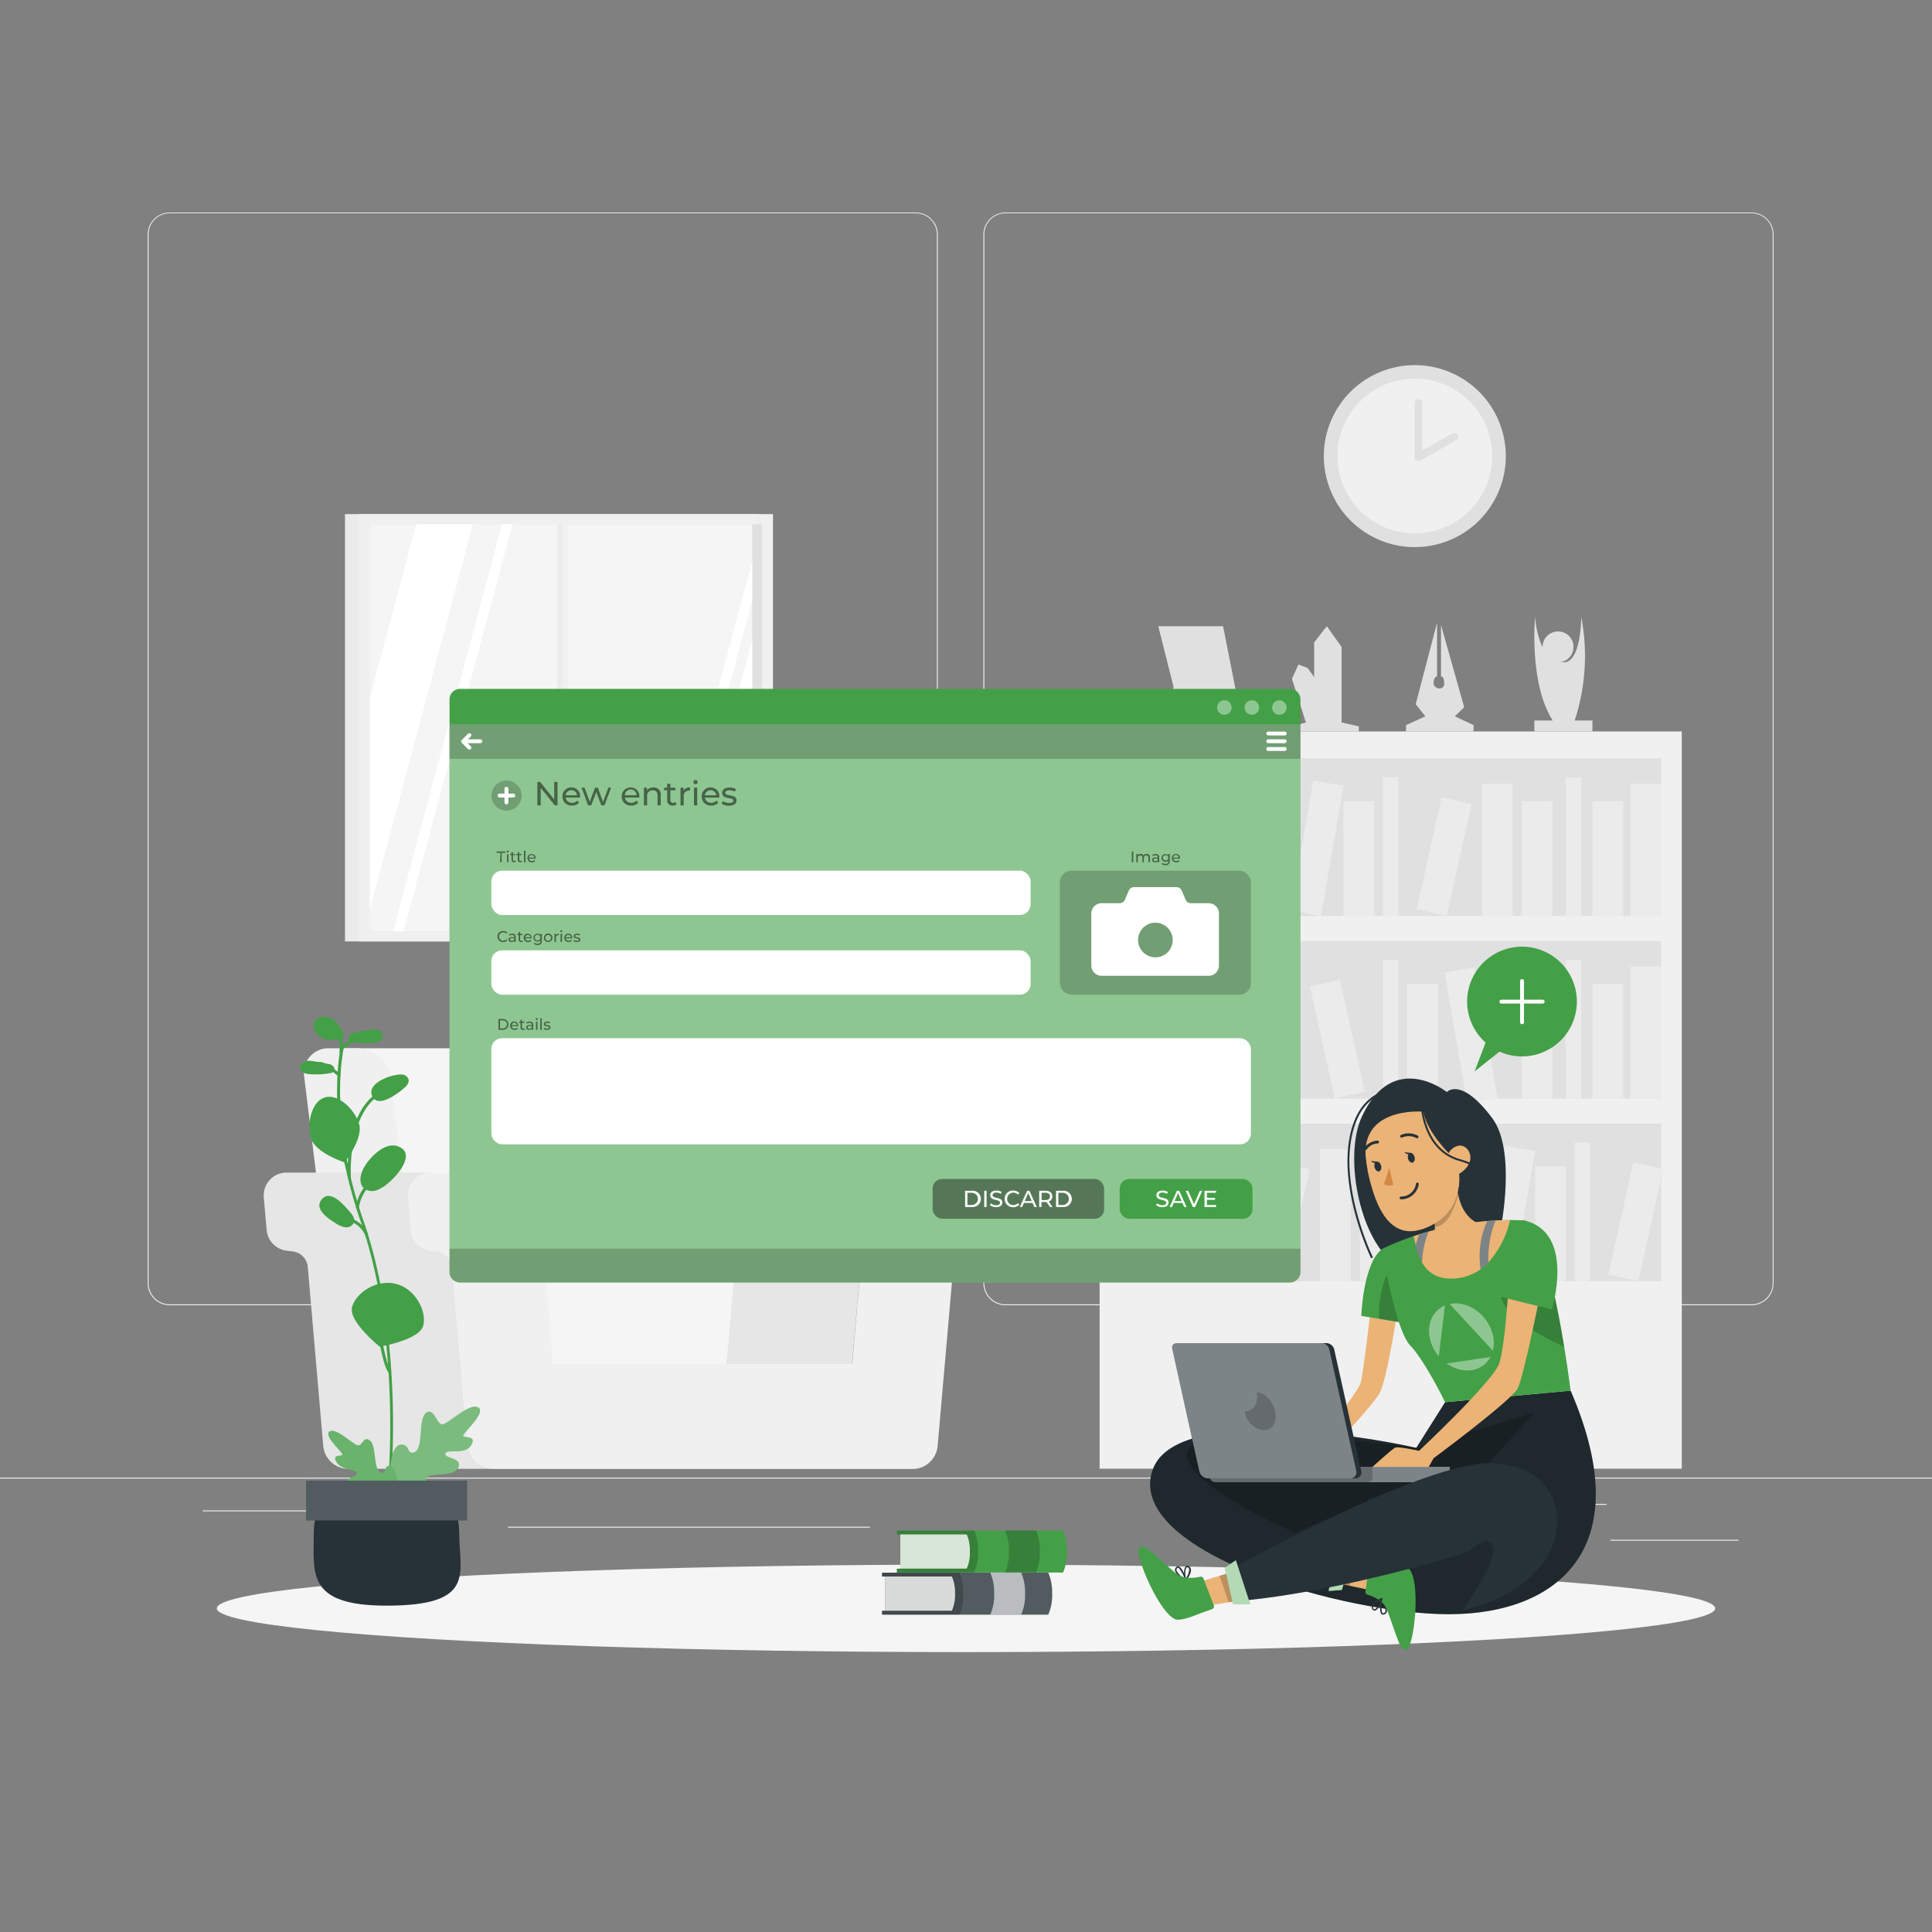 <svg xmlns="http://www.w3.org/2000/svg" viewBox="0 0 500 500"><rect x="0" y="0" width="500" height="500" fill="#808080" stroke="none"/><g id="freepik--background-complete--inject-12"><rect y="382.4" width="500" height="0.25" style="fill:#ebebeb"></rect><rect x="416.78" y="398.49" width="33.12" height="0.25" style="fill:#ebebeb"></rect><rect x="322.53" y="401.21" width="8.69" height="0.25" style="fill:#ebebeb"></rect><rect x="396.59" y="389.21" width="19.19" height="0.25" style="fill:#ebebeb"></rect><rect x="52.46" y="390.89" width="43.19" height="0.25" style="fill:#ebebeb"></rect><rect x="104.56" y="390.89" width="6.33" height="0.25" style="fill:#ebebeb"></rect><rect x="131.47" y="395.11" width="93.68" height="0.25" style="fill:#ebebeb"></rect><path d="M237,337.8H43.91a5.71,5.71,0,0,1-5.7-5.71V60.66A5.71,5.71,0,0,1,43.91,55H237a5.71,5.71,0,0,1,5.71,5.71V332.09A5.71,5.71,0,0,1,237,337.8ZM43.91,55.2a5.46,5.46,0,0,0-5.45,5.46V332.09a5.46,5.46,0,0,0,5.45,5.46H237a5.47,5.47,0,0,0,5.46-5.46V60.66A5.47,5.47,0,0,0,237,55.2Z" style="fill:#ebebeb"></path><path d="M453.31,337.8H260.21a5.72,5.72,0,0,1-5.71-5.71V60.66A5.72,5.72,0,0,1,260.21,55h193.1A5.71,5.71,0,0,1,459,60.66V332.09A5.71,5.71,0,0,1,453.31,337.8ZM260.21,55.2a5.47,5.47,0,0,0-5.46,5.46V332.09a5.47,5.47,0,0,0,5.46,5.46h193.1a5.47,5.47,0,0,0,5.46-5.46V60.66a5.47,5.47,0,0,0-5.46-5.46Z" style="fill:#ebebeb"></path><rect x="89.28" y="133.05" width="107.03" height="110.59" style="fill:#ebebeb"></rect><rect x="93.02" y="133.05" width="107.03" height="110.59" style="fill:#f0f0f0"></rect><rect x="95.72" y="135.67" width="101.5" height="105.4" style="fill:#e0e0e0"></rect><rect x="95.72" y="135.67" width="98.96" height="105.4" style="fill:#f5f5f5"></rect><rect x="144.21" y="135.67" width="2.01" height="105.4" style="fill:#ebebeb"></rect><polygon points="132.64 135.67 104.44 241.06 101.73 241.06 129.93 135.67 132.64 135.67" style="fill:#fff"></polygon><rect x="145.36" y="134.04" width="1.72" height="109.05" style="fill:#f0f0f0"></rect><polygon points="122.4 135.67 95.72 235.41 95.72 180.59 107.73 135.67 122.4 135.67" style="fill:#fff"></polygon><polygon points="194.68 145.23 194.68 155.35 171.74 241.06 169.03 241.06 194.68 145.23" style="fill:#fff"></polygon><polygon points="194.68 165.66 194.68 220.49 189.17 241.06 174.5 241.06 194.68 165.66" style="fill:#fff"></polygon><path d="M183.63,374.25H206l-11.74-95.63a8.53,8.53,0,0,0-8.23-7.33H88.54l14.28,103Z" style="fill:#f5f5f5"></path><path d="M112.79,374.25H90.46L78.72,278.62a6.34,6.34,0,0,1,6.43-7.33h7.67a8.53,8.53,0,0,1,8.23,7.33Z" style="fill:#f0f0f0"></path><path d="M121,374.14l-4-46.26a4.42,4.42,0,0,0-3.84-4l-1.66-.21a5.93,5.93,0,0,1-5.15-5.35l-.73-8.43a5.91,5.91,0,0,1,5.89-6.43H74.16a5.91,5.91,0,0,0-5.89,6.43l.74,8.43a5.91,5.91,0,0,0,5.14,5.35l1.66.21a4.42,4.42,0,0,1,3.84,4l4,46.26a6.54,6.54,0,0,0,6.51,6h37.33A6.54,6.54,0,0,1,121,374.14Z" style="fill:#e6e6e6"></path><path d="M223.75,316.3a14.06,14.06,0,0,1,14-12.83h-32.5a14.06,14.06,0,0,0-14,12.83L188,353h32.5Z" style="fill:#e6e6e6"></path><path d="M252.19,303.47H237.76a14.06,14.06,0,0,0-14,12.83L220.54,353h-77.4l-3.21-36.67a14.05,14.05,0,0,0-14-12.83H111.49a5.91,5.91,0,0,0-5.89,6.43l.73,8.43a5.93,5.93,0,0,0,5.15,5.35l1.66.21a4.42,4.42,0,0,1,3.84,4l4,46.26a6.54,6.54,0,0,0,6.51,6H236.15a6.54,6.54,0,0,0,6.51-6l4.05-46.26a4.41,4.41,0,0,1,3.83-4l1.66-.21a5.92,5.92,0,0,0,5.15-5.35l.74-8.43A5.92,5.92,0,0,0,252.19,303.47Z" style="fill:#f0f0f0"></path><rect x="284.58" y="189.3" width="150.67" height="190.8" transform="translate(719.83 569.4) rotate(-180)" style="fill:#f0f0f0"></rect><rect x="289.9" y="196.25" width="140.02" height="40.8" transform="translate(719.83 433.31) rotate(-180)" style="fill:#e0e0e0"></rect><rect x="421.97" y="202.86" width="7.95" height="34.19" transform="translate(851.9 439.91) rotate(180)" style="fill:#ebebeb"></rect><rect x="383.51" y="202.86" width="7.95" height="34.19" transform="translate(774.98 439.91) rotate(180)" style="fill:#ebebeb"></rect><rect x="336.89" y="202.43" width="7.95" height="34.19" transform="translate(639.49 493.76) rotate(-170.22)" style="fill:#ebebeb"></rect><rect x="412.12" y="207.37" width="7.95" height="29.69" transform="translate(832.19 444.42) rotate(180)" style="fill:#ebebeb"></rect><rect x="393.83" y="207.37" width="7.95" height="29.69" transform="translate(795.62 444.42) rotate(180)" style="fill:#ebebeb"></rect><rect x="347.69" y="207.37" width="7.95" height="29.69" transform="translate(703.33 444.42) rotate(180)" style="fill:#ebebeb"></rect><rect x="369.75" y="206.86" width="7.95" height="29.69" transform="translate(690.47 519.19) rotate(-167.47)" style="fill:#ebebeb"></rect><rect x="405.24" y="201.16" width="3.98" height="35.89" transform="translate(814.45 438.22) rotate(180)" style="fill:#ebebeb"></rect><rect x="357.93" y="201.16" width="3.98" height="35.89" transform="translate(719.82 438.23) rotate(-180)" style="fill:#ebebeb"></rect><rect x="289.9" y="243.51" width="140.02" height="40.8" style="fill:#e0e0e0"></rect><rect x="289.9" y="250.12" width="7.95" height="34.19" style="fill:#ebebeb"></rect><rect x="328.37" y="250.12" width="7.95" height="34.19" style="fill:#ebebeb"></rect><rect x="374.99" y="249.69" width="7.95" height="34.19" transform="matrix(0.99, -0.17, 0.17, 0.99, -39.81, 68.24)" style="fill:#ebebeb"></rect><rect x="299.76" y="254.63" width="7.95" height="29.69" style="fill:#ebebeb"></rect><rect x="318.04" y="254.63" width="7.95" height="29.69" style="fill:#ebebeb"></rect><rect x="364.19" y="254.63" width="7.95" height="29.69" style="fill:#ebebeb"></rect><rect x="342.13" y="254.12" width="7.95" height="29.69" transform="translate(-50.1 81.48) rotate(-12.53)" style="fill:#ebebeb"></rect><rect x="310.62" y="248.42" width="3.98" height="35.89" style="fill:#ebebeb"></rect><rect x="357.93" y="248.42" width="3.98" height="35.89" style="fill:#ebebeb"></rect><rect x="421.97" y="250.12" width="7.95" height="34.19" transform="translate(851.9 534.43) rotate(180)" style="fill:#ebebeb"></rect><rect x="412.12" y="254.63" width="7.95" height="29.69" transform="translate(832.19 538.94) rotate(180)" style="fill:#ebebeb"></rect><rect x="393.83" y="254.63" width="7.95" height="29.69" transform="translate(795.62 538.94) rotate(180)" style="fill:#ebebeb"></rect><rect x="405.24" y="248.42" width="3.98" height="35.89" transform="translate(814.45 532.74) rotate(180)" style="fill:#ebebeb"></rect><rect x="289.9" y="290.77" width="140.02" height="40.8" transform="translate(719.83 622.35) rotate(-180)" style="fill:#e0e0e0"></rect><rect x="341.6" y="297.38" width="7.95" height="34.19" transform="translate(691.16 628.95) rotate(180)" style="fill:#ebebeb"></rect><rect x="294.98" y="296.95" width="7.95" height="34.19" transform="translate(540.23 674.31) rotate(-170.22)" style="fill:#ebebeb"></rect><rect x="370.21" y="301.89" width="7.95" height="29.69" transform="translate(748.37 633.46) rotate(180)" style="fill:#ebebeb"></rect><rect x="351.93" y="301.89" width="7.95" height="29.69" transform="translate(711.81 633.46) rotate(180)" style="fill:#ebebeb"></rect><rect x="305.78" y="301.89" width="7.95" height="29.69" transform="translate(619.51 633.46) rotate(180)" style="fill:#ebebeb"></rect><rect x="327.84" y="301.38" width="7.95" height="29.69" transform="translate(587.15 696.89) rotate(-167.47)" style="fill:#ebebeb"></rect><rect x="363.33" y="295.68" width="3.98" height="35.89" transform="translate(730.64 627.26) rotate(180)" style="fill:#ebebeb"></rect><rect x="316.02" y="295.68" width="3.98" height="35.89" transform="translate(636.02 627.26) rotate(180)" style="fill:#ebebeb"></rect><rect x="386.49" y="296.95" width="7.95" height="34.19" transform="translate(721.92 689.85) rotate(-170.22)" style="fill:#ebebeb"></rect><rect x="397.29" y="301.89" width="7.95" height="29.69" transform="translate(802.53 633.46) rotate(180)" style="fill:#ebebeb"></rect><rect x="419.35" y="301.38" width="7.95" height="29.69" transform="translate(767.99 716.73) rotate(-167.47)" style="fill:#ebebeb"></rect><rect x="407.53" y="295.68" width="3.98" height="35.89" transform="translate(819.04 627.26) rotate(180)" style="fill:#ebebeb"></rect><path d="M412.12,189.3v-2.83h-4.59a53.72,53.72,0,0,0,1.69-26.89s.06,11.74-4.48,11.82c-6.93.13-7.45-11.82-7.45-11.82s-1.67,17.1,4.55,26.89h-4.75v2.83Z" style="fill:#e0e0e0"></path><path d="M399.22,167.42a4,4,0,1,0,4-4A4,4,0,0,0,399.22,167.42Z" style="fill:#e0e0e0"></path><path d="M381.35,189.3v-1.65l-4.85-2.26,2.43-2.36-6-21.3V175s.83,0,.83,1.91-2.75,1.47-2.75-.11.9-1.8.9-1.8V161.16l-5.52,21.08,2.48,3.15-5,2.26v1.65Z" style="fill:#e0e0e0"></path><polygon points="351.66 189.3 351.66 187.99 347.2 186.97 347.2 167.42 343.37 162.06 340.1 166.26 340.1 175.23 338.41 172.88 336.04 171.98 334.35 175.68 337.96 186.97 334.35 187.99 334.35 189.3 351.66 189.3" style="fill:#e0e0e0"></polygon><polygon points="322.02 189.9 316.54 162.06 299.76 162.06 303.74 177.85 297.86 189.3 322.02 189.9" style="fill:#e0e0e0"></polygon><circle cx="366.15" cy="118.03" r="23.55" transform="translate(-17.32 87.28) rotate(-13.28)" style="fill:#e0e0e0"></circle><circle cx="366.15" cy="118.03" r="20.03" transform="translate(-14.18 60.17) rotate(-9.22)" style="fill:#f0f0f0"></circle><polyline points="367.09 104.29 367.09 118.29 376.37 113.04" style="fill:#f0f0f0"></polyline><path d="M367.09,119.29a1,1,0,0,1-.5-.13,1,1,0,0,1-.5-.87v-14a1,1,0,0,1,2,0v12.29l7.79-4.41a1,1,0,1,1,1,1.74l-9.28,5.25A1,1,0,0,1,367.09,119.29Z" style="fill:#e0e0e0"></path></g><g id="freepik--Shadow--inject-12"><ellipse id="freepik--path--inject-12" cx="250" cy="416.24" rx="193.89" ry="11.32" style="fill:#f5f5f5"></ellipse></g><g id="freepik--Plant--inject-12"><path d="M101,380.92h0a.4.4,0,0,1-.35-.44c0-.07.06-.84.12-2.17.11-2,.27-6.15.21-11.72a1.91,1.91,0,0,0,0-.24c-.08-6.22-.41-12.34-1-18.21-.54-5.47-1.31-10.78-2.29-15.78a126.45,126.45,0,0,0-3.19-12.76.06.06,0,0,1,0,0h0c-.19-.62-.39-1.23-.59-1.85s-.34-1-.52-1.51c-.45-1.31-.87-2.56-1.23-3.72-.8-2.55-1.5-5.1-2.1-7.57-.36-1.49-.68-2.95-1-4.35a95.19,95.19,0,0,1-1.81-16.07c-.06-2.13,0-4.25.09-6.3a60.7,60.7,0,0,1,.69-6.45c0-.15,0-.29.07-.42l0-.2a.46.46,0,0,1,.11-.27.4.4,0,0,1,.56,0,.43.43,0,0,1,.11.39h0l0,.21c0,.14,0,.29-.07.44a58.83,58.83,0,0,0-.68,6.35c-.12,2-.15,4.14-.09,6.24a93.68,93.68,0,0,0,1.8,15.94c.26,1.39.58,2.84.94,4.31.59,2.46,1.29,5,2.09,7.53.35,1.15.76,2.39,1.22,3.69.18.51.35,1,.52,1.52s.4,1.24.59,1.86l0,0h0a126.24,126.24,0,0,1,3.21,12.85c1,5,1.76,10.37,2.3,15.87.59,5.88.92,12,1,18.26v.28c.06,5.57-.11,9.75-.21,11.74-.06,1.35-.11,2.16-.12,2.23A.41.41,0,0,1,101,380.92Z" style="fill:#43A047"></path><path d="M88.52,271.25v0l0,0a12.13,12.13,0,0,1,2.18-1.67,11.66,11.66,0,0,1,2.74-1.17" style="fill:#43A047"></path><path d="M88.52,271.64a.29.29,0,0,1-.16,0,.38.38,0,0,1-.2-.51.25.25,0,0,1,.08-.12.08.08,0,0,1,0,0h0a11.89,11.89,0,0,1,2.24-1.72A12.37,12.37,0,0,1,93.37,268a.39.39,0,0,1,.48.27.4.4,0,0,1-.27.49,11.17,11.17,0,0,0-2.66,1.14,12.25,12.25,0,0,0-2.1,1.6h0A.41.41,0,0,1,88.52,271.64Z" style="fill:#43A047"></path><path d="M87.74,278.59a.35.35,0,0,1-.25-.09l-2.65-2.2a.39.39,0,0,1,.5-.6L88,277.9a.39.39,0,0,1,0,.55A.38.38,0,0,1,87.74,278.59Z" style="fill:#43A047"></path><path d="M92.5,312.79a.42.42,0,0,1-.39-.41h0a10.76,10.76,0,0,1,2-4.89,10.31,10.31,0,0,1,1.59-1.72.39.39,0,0,1,.51.6A9.6,9.6,0,0,0,94.74,308a9.7,9.7,0,0,0-1.35,2.54,9.2,9.2,0,0,0-.5,1.92.37.37,0,0,1-.37.38Z" style="fill:#43A047"></path><path d="M94.85,319.86a.4.4,0,0,1-.36-.24,6.63,6.63,0,0,0-3.93-3.55.41.41,0,0,1-.25-.5.4.4,0,0,1,.5-.25,7.45,7.45,0,0,1,4.4,4,.39.39,0,0,1-.2.52A.29.29,0,0,1,94.85,319.86Z" style="fill:#43A047"></path><path d="M100.86,355c-.9-1-1.72-4.89-2.16-7-.11-.5-.19-.93-.27-1.24" style="fill:#43A047"></path><path d="M100.86,355.34a.39.39,0,0,1-.3-.13c-.89-1-1.63-4.22-2.25-7.16-.1-.5-.19-.92-.26-1.23a.4.4,0,0,1,.77-.18c.07.31.16.74.27,1.24.4,1.91,1.23,5.89,2.06,6.8a.4.4,0,0,1,0,.56A.37.37,0,0,1,100.86,355.34Z" style="fill:#43A047"></path><path d="M90.41,305.23a.39.39,0,0,1-.39-.36C90,304.23,89,289,97.35,283a.4.4,0,0,1,.55.08.39.39,0,0,1-.09.55c-8,5.82-7,21.07-7,21.22a.39.39,0,0,1-.37.42Z" style="fill:#43A047"></path><path d="M91.11,338.28c-1,3.68,7.16,10.25,7.16,10.25s10.3-1.75,11.26-5.43-1.92-9.5-7-10.83S92.07,334.6,91.11,338.28Z" style="fill:#43A047"></path><path d="M80.5,294.61c1.16,3.81,8.69,6.23,8.69,6.23s4.9-6.21,3.74-10-5.45-7.88-8.88-6.83S79.34,290.8,80.5,294.61Z" style="fill:#43A047"></path><path d="M100.57,306.1a10.1,10.1,0,0,1-3.1,1.94,3.37,3.37,0,0,1-3.43-.65c-1.05-1.11-.86-2.89-.29-4.3,1.12-2.8,5.5-7.64,9.08-6.47C108,298.33,102.76,304.32,100.57,306.1Z" style="fill:#43A047"></path><path d="M90.47,313.54c.7.79,1.46,1.81,1.13,2.82a2.12,2.12,0,0,1-2.29,1.25,6.34,6.34,0,0,1-2.57-1.12c-1.84-1.17-5.64-3.62-3.4-6.17S89,311.86,90.47,313.54Z" style="fill:#43A047"></path><path d="M104,278.08a1.85,1.85,0,0,1,1.74,1.29c.19.88-.51,1.7-1.2,2.28-1.73,1.45-6.92,5.39-8.27,1.87C94.94,280.19,101.58,277.93,104,278.08Z" style="fill:#43A047"></path><path d="M93.57,266.76c1.11.05,2.19-.39,3.3-.37s2.38.86,2.18,1.95-1.41,1.4-2.43,1.51a20.43,20.43,0,0,1-5.24-.13,1.65,1.65,0,0,1-1.08-.49c-.48-.64.19-1.56,1-1.83a10.38,10.38,0,0,0,2.29-.65Z" style="fill:#43A047"></path><path d="M83.1,274.83c-1.1.08-2.2-.34-3.31-.3s-2.36.91-2.14,2,1.45,1.37,2.47,1.46a19.91,19.91,0,0,0,5.23-.25,1.62,1.62,0,0,0,1.08-.51c.46-.65-.23-1.55-1-1.8a11,11,0,0,1-2.31-.6Z" style="fill:#43A047"></path><path d="M88.21,272.72h0a.4.4,0,0,1-.36-.42c.15-2.16-.08-4.23-.49-4.35a.4.4,0,1,1,.22-.76c1.25.36,1.15,3.73,1,5.16A.39.39,0,0,1,88.21,272.72Z" style="fill:#43A047"></path><path d="M88.94,267.65a9.51,9.51,0,0,0-2.9-3.92c-1.37-.91-3.51-.89-4.42.48-1,1.54.16,3.75,1.86,4.47s3.63.4,5.44.06c0-.27,0-.54,0-.81Z" style="fill:#43A047"></path><path d="M102.23,394.2h-.07a.4.4,0,0,1-.32-.46c2.64-14.1,10.66-20.25,10.75-20.31a.39.39,0,1,1,.47.63c-.08.06-7.86,6.05-10.44,19.82A.4.4,0,0,1,102.23,394.2Z" style="fill:#43A047"></path><path d="M110.52,376.36a.39.39,0,0,1-.14-.76,8.72,8.72,0,0,1,4.15-.15.4.4,0,0,1-.13.78,8,8,0,0,0-3.74.11A.34.34,0,0,1,110.52,376.36Z" style="fill:#43A047"></path><path d="M108.74,378.57a.39.39,0,0,1-.39-.38,17.17,17.17,0,0,1,2.7-9.74.39.39,0,0,1,.55-.1.4.4,0,0,1,.1.55,16.64,16.64,0,0,0-2.56,9.25.4.4,0,0,1-.38.42Z" style="fill:#43A047"></path><path d="M105.92,383.18a.39.39,0,0,1-.27-.11.4.4,0,0,1,0-.56,5.56,5.56,0,0,1,5.45-1.33.4.4,0,0,1,.26.49.39.39,0,0,1-.49.26,4.86,4.86,0,0,0-4.66,1.13A.38.38,0,0,1,105.92,383.18Z" style="fill:#43A047"></path><path d="M104.48,386.37a.4.4,0,0,1-.36-.22,13.1,13.1,0,0,1-.84-6.68.4.4,0,0,1,.79.1,12.51,12.51,0,0,0,.76,6.24.39.39,0,0,1-.35.56Z" style="fill:#43A047"></path><path d="M103,389.56c0,.06-.29.36.84.44,2.78.18,7.68.12,9.46-2.24,2.53-3.36-3.53-3.2-3-5.08s7.1-.17,8.3-2.84-3.54-2.26-3.36-3.64,5.21.54,6.77-2.29-2.75-1.4-2.08-2.57,6-6,3.78-7.13-7.31,3.87-9,4.38-2.24-4.56-4.44-2.93-.5,9.32-3.09,10.2c-1.94.66-1-2.05-3.36-2C100.59,373.91,99.83,384.6,103,389.56Z" style="fill:#43A047"></path><g style="opacity:0.3"><path d="M103,389.56c0,.06-.29.36.84.44,2.78.18,7.68.12,9.46-2.24,2.53-3.36-3.53-3.2-3-5.08s7.1-.17,8.3-2.84-3.54-2.26-3.36-3.64,5.21.54,6.77-2.29-2.75-1.4-2.08-2.57,6-6,3.78-7.13-7.31,3.87-9,4.38-2.24-4.56-4.44-2.93-.5,9.32-3.09,10.2c-1.94.66-1-2.05-3.36-2C100.59,373.91,99.83,384.6,103,389.56Z" style="fill:#fff"></path></g><path d="M101.93,394.55a.39.39,0,0,1-.38-.3,43.1,43.1,0,0,0-11.26-19.17.4.4,0,1,1,.53-.59,44,44,0,0,1,11.49,19.56.39.39,0,0,1-.28.48Z" style="fill:#43A047"></path><path d="M95.05,380.76H95l-.09,0,0,0a10.73,10.73,0,0,0-4.31-.65.39.39,0,1,1,0-.78,11.6,11.6,0,0,1,4.63.69l0,0a.39.39,0,0,1-.11.77Zm.11-.77.09,0Zm0,0Z" style="fill:#43A047"></path><path d="M96.63,382.68h0a.39.39,0,0,1-.38-.41A14.56,14.56,0,0,0,94,374.15a.39.39,0,1,1,.64-.45A15,15,0,0,1,97,382.31.39.39,0,0,1,96.63,382.68Z" style="fill:#43A047"></path><path d="M98.28,385.26a.4.4,0,0,1-.27-.11,4.34,4.34,0,0,0-4.08-.82.39.39,0,0,1-.49-.26.4.4,0,0,1,.26-.49,5.11,5.11,0,0,1,4.85,1,.39.39,0,0,1-.27.68Z" style="fill:#43A047"></path><path d="M100.42,389.53a.33.33,0,0,1-.17,0,.39.39,0,0,1-.19-.52,11.08,11.08,0,0,0,.66-5.5.4.4,0,0,1,.35-.44.39.39,0,0,1,.44.34,11.5,11.5,0,0,1-.74,5.93A.37.37,0,0,1,100.42,389.53Z" style="fill:#43A047"></path><path d="M101.71,392.55c-2.14.14-5.89-1.69-7.42-3.57s2.62-.86,2.13-2.39-5.51-.16-6.54-2.33,2.65-1.82,2.45-2.95-4-.73-5.29-3,2.07-1.12,1.51-2.08-4.92-4.87-3.21-5.8,5.81,3.17,7.14,3.59,1.51-2.55,3.27-1.21.76,7.56,2.81,8.29c1.52.54.76-2.26,2.51-1.62C104.14,380.57,102.58,392.5,101.71,392.55Z" style="fill:#43A047"></path><g style="opacity:0.2"><path d="M101.71,392.55c-2.14.14-5.89-1.69-7.42-3.57s2.62-.86,2.13-2.39-5.51-.16-6.54-2.33,2.65-1.82,2.45-2.95-4-.73-5.29-3,2.07-1.12,1.51-2.08-4.92-4.87-3.21-5.8,5.81,3.17,7.14,3.59,1.51-2.55,3.27-1.21.76,7.56,2.81,8.29c1.52.54.76-2.26,2.51-1.62C104.14,380.57,102.58,392.5,101.71,392.55Z" style="fill:#fff"></path></g><path d="M118.84,396.72c0,10.39,4.59,18.82-18.82,18.82-20.8,0-18.81-8.43-18.81-18.82s8.42-13.34,18.81-13.34S118.84,386.32,118.84,396.72Z" style="fill:#263238"></path><rect x="79.22" y="383.18" width="41.66" height="10.31" style="fill:#263238"></rect><rect x="79.22" y="383.18" width="41.66" height="10.31" style="fill:#fff;opacity:0.2;isolation:isolate"></rect></g><g id="freepik--Books--inject-12"><path d="M272.28,412.43a12.36,12.36,0,0,1-1,5.44h-43v-1h.87V408h-.87v-1h43A12.7,12.7,0,0,1,272.28,412.43Z" style="fill:#263238"></path><path d="M272.28,412.43a12.36,12.36,0,0,1-1,5.44h-43v-1h.87V408h-.87v-1h43A12.7,12.7,0,0,1,272.28,412.43Z" style="fill:#fff;opacity:0.2;isolation:isolate"></path><path d="M249.28,412.43a12.36,12.36,0,0,1-1,5.44h-20v-1h.87V408h-.87v-1h20A12.7,12.7,0,0,1,249.28,412.43Z" style="opacity:0.2;isolation:isolate"></path><path d="M247.16,412.43a10.06,10.06,0,0,1-.81,4.42H229.16V408h17.19A10.35,10.35,0,0,1,247.16,412.43Z" style="fill:#fff;opacity:0.8;isolation:isolate"></path><path d="M265.28,412.43a12.36,12.36,0,0,1-1,5.44h-8a12.36,12.36,0,0,0,1-5.44,12.7,12.7,0,0,0-1-5.45h8A12.7,12.7,0,0,1,265.28,412.43Z" style="fill:#fff;opacity:0.6;isolation:isolate"></path><path d="M276.11,401.54a12.36,12.36,0,0,1-1,5.44h-43v-1H233v-8.85h-.87v-1h43A12.7,12.7,0,0,1,276.11,401.54Z" style="fill:#43A047"></path><path d="M253.11,401.54a12.36,12.36,0,0,1-1,5.44h-20v-1H233v-8.85h-.87v-1h20A12.7,12.7,0,0,1,253.11,401.54Z" style="opacity:0.2;isolation:isolate"></path><path d="M251,401.54a10.06,10.06,0,0,1-.81,4.42H233v-8.85h17.19A10.35,10.35,0,0,1,251,401.54Z" style="fill:#fff;opacity:0.8;isolation:isolate"></path><path d="M269.11,401.54a12.36,12.36,0,0,1-1,5.44h-8a12.36,12.36,0,0,0,1-5.44,12.7,12.7,0,0,0-1-5.45h8A12.7,12.7,0,0,1,269.11,401.54Z" style="opacity:0.2;isolation:isolate"></path></g><g id="freepik--Screen--inject-12"><path d="M336.55,181V329.19a2.72,2.72,0,0,1-2.72,2.72H119.06a2.72,2.72,0,0,1-2.72-2.72V181a2.72,2.72,0,0,1,2.72-2.72H333.83A2.72,2.72,0,0,1,336.55,181Z" style="fill:#43A047"></path><path d="M336.55,187.47V329.19a2.72,2.72,0,0,1-2.72,2.72H119.06a2.72,2.72,0,0,1-2.72-2.72V187.47Z" style="fill:#fff;opacity:0.4;isolation:isolate"></path><path d="M336.55,323.16v6a2.72,2.72,0,0,1-2.72,2.72H119.06a2.72,2.72,0,0,1-2.72-2.72v-6Z" style="opacity:0.2;isolation:isolate"></path><circle cx="331.1" cy="183.11" r="1.88" style="fill:#fff;opacity:0.4;isolation:isolate"></circle><circle cx="323.98" cy="183.11" r="1.88" style="fill:#fff;opacity:0.4;isolation:isolate"></circle><path d="M318.74,183.11a1.88,1.88,0,1,1-1.88-1.88A1.88,1.88,0,0,1,318.74,183.11Z" style="fill:#fff;opacity:0.4;isolation:isolate"></path><g style="opacity:0.5;isolation:isolate"><path d="M144.29,202.36v6.07h-.71l-3.64-4.52v4.52h-.86v-6.07h.71l3.64,4.53v-4.53Z"></path><path d="M150.12,206.41H146.4a1.55,1.55,0,0,0,1.66,1.35,1.74,1.74,0,0,0,1.33-.56l.46.54a2.33,2.33,0,0,1-1.82.74,2.3,2.3,0,0,1-2.47-2.35,2.25,2.25,0,0,1,2.31-2.34,2.22,2.22,0,0,1,2.27,2.37A2.29,2.29,0,0,1,150.12,206.41Zm-3.72-.6h2.94a1.48,1.48,0,0,0-2.94,0Z"></path><path d="M158.16,203.84l-1.72,4.59h-.8L154.32,205,153,208.43h-.8l-1.7-4.59h.79l1.33,3.66,1.39-3.66h.7l1.36,3.67,1.37-3.67Z"></path><path d="M165.46,206.41h-3.73a1.55,1.55,0,0,0,1.66,1.35,1.74,1.74,0,0,0,1.33-.56l.46.54a2.33,2.33,0,0,1-1.81.74,2.3,2.3,0,0,1-2.47-2.35,2.25,2.25,0,0,1,2.3-2.34,2.22,2.22,0,0,1,2.27,2.37A2.18,2.18,0,0,1,165.46,206.41Zm-3.73-.6h3a1.49,1.49,0,0,0-3,0Z"></path><path d="M171,205.79v2.64h-.83v-2.55c0-.9-.45-1.34-1.24-1.34a1.36,1.36,0,0,0-1.45,1.53v2.36h-.84v-4.59h.8v.69a2,2,0,0,1,1.66-.74A1.78,1.78,0,0,1,171,205.79Z"></path><path d="M175.11,208.16a1.55,1.55,0,0,1-1,.32,1.31,1.31,0,0,1-1.45-1.44v-2.52h-.78v-.68h.78v-1h.83v1h1.32v.68h-1.32V207a.68.68,0,0,0,.72.77,1.06,1.06,0,0,0,.65-.22Z"></path><path d="M178.58,203.79v.81h-.19a1.38,1.38,0,0,0-1.45,1.55v2.29h-.83v-4.59h.8v.77A1.75,1.75,0,0,1,178.58,203.79Z"></path><path d="M179.46,202.42a.54.54,0,0,1,.56-.55.54.54,0,1,1-.56.55Zm.14,1.42h.84v4.59h-.84Z"></path><path d="M186.15,206.41h-3.72a1.55,1.55,0,0,0,1.66,1.35,1.74,1.74,0,0,0,1.33-.56l.46.54a2.33,2.33,0,0,1-1.81.74,2.3,2.3,0,0,1-2.47-2.35,2.24,2.24,0,0,1,2.3-2.34,2.22,2.22,0,0,1,2.27,2.37A2.29,2.29,0,0,1,186.15,206.41Zm-3.72-.6h2.94a1.48,1.48,0,0,0-2.94,0Z"></path><path d="M186.74,208l.35-.66a3,3,0,0,0,1.61.47c.77,0,1.09-.23,1.09-.62,0-1-2.9-.14-2.9-2,0-.82.74-1.38,1.91-1.38a3.37,3.37,0,0,1,1.68.42l-.36.66a2.35,2.35,0,0,0-1.32-.36c-.73,0-1.09.26-1.09.63,0,1.08,2.91.2,2.91,2,0,.84-.76,1.36-2,1.36A3.35,3.35,0,0,1,186.74,208Z"></path></g><path d="M135,205.89a3.9,3.9,0,1,1-3.89-3.89A3.89,3.89,0,0,1,135,205.89Z" style="opacity:0.2;isolation:isolate"></path><path d="M131.06,208.16a.5.5,0,0,1-.5-.5v-3.54a.5.5,0,0,1,.5-.5.5.5,0,0,1,.5.5v3.54A.5.5,0,0,1,131.06,208.16Z" style="fill:#fff"></path><path d="M132.83,206.39h-3.54a.5.5,0,1,1,0-1h3.54a.5.5,0,1,1,0,1Z" style="fill:#fff"></path><rect x="274.3" y="225.33" width="49.44" height="32.09" rx="2.96" style="opacity:0.2;isolation:isolate"></rect><path d="M312.86,233.75h-4.67a1.47,1.47,0,0,1-1.36-.91l-1-2.34a1.46,1.46,0,0,0-1.35-.91h-11a1.47,1.47,0,0,0-1.35.91l-1,2.34a1.47,1.47,0,0,1-1.35.91h-4.68a2.67,2.67,0,0,0-2.67,2.67v13.45a2.68,2.68,0,0,0,2.67,2.67h27.69a2.67,2.67,0,0,0,2.67-2.67V236.42A2.66,2.66,0,0,0,312.86,233.75Zm-13.84,14a4.48,4.48,0,1,1,4.47-4.47A4.48,4.48,0,0,1,299,247.77Z" style="fill:#fff"></path><g style="opacity:0.5;isolation:isolate"><path d="M292.9,220.36h.4v2.79h-.4Z"></path><path d="M297.6,221.93v1.22h-.39V222c0-.42-.2-.62-.54-.62a.61.61,0,0,0-.64.7v1.09h-.38V222c0-.42-.2-.62-.55-.62a.62.62,0,0,0-.64.7v1.09h-.38V221h.37v.31a.84.84,0,0,1,.73-.33.76.76,0,0,1,.73.39,1,1,0,0,1,.82-.39A.81.81,0,0,1,297.6,221.93Z"></path><path d="M300,221.87v1.28h-.37v-.28a.75.75,0,0,1-.69.31c-.48,0-.79-.26-.79-.63s.22-.62.86-.62h.6v-.07c0-.33-.18-.51-.56-.51a1.09,1.09,0,0,0-.68.22l-.16-.28a1.4,1.4,0,0,1,.88-.27C299.66,221,300,221.29,300,221.87Zm-.39.64v-.3H299c-.38,0-.49.15-.49.33s.18.34.47.34A.61.61,0,0,0,299.6,222.51Z"></path><path d="M302.74,221v1.83a1,1,0,0,1-1.1,1.08,1.54,1.54,0,0,1-1-.31l.18-.3a1.31,1.31,0,0,0,.82.28c.5,0,.73-.23.73-.71v-.17a1,1,0,0,1-.77.33,1,1,0,1,1,0-2,1,1,0,0,1,.79.34V221Zm-.38,1a.68.68,0,0,0-.72-.69.69.69,0,1,0,0,1.38A.68.68,0,0,0,302.36,222Z"></path><path d="M305.38,222.22h-1.72a.72.72,0,0,0,.77.62.79.79,0,0,0,.61-.25l.21.24a1,1,0,0,1-.83.35,1.06,1.06,0,0,1-1.14-1.09,1,1,0,0,1,1.06-1.07,1,1,0,0,1,1.05,1.09S305.38,222.19,305.38,222.22Zm-1.72-.27H305a.68.68,0,0,0-1.36,0Z"></path></g><rect x="127.16" y="225.33" width="139.57" height="11.47" rx="2.77" style="fill:#fff"></rect><g style="opacity:0.5;isolation:isolate"><path d="M129.52,220.7h-1v-.34h2.31v.34h-1v2.45h-.4Z"></path><path d="M131.14,220.38a.26.26,0,1,1,.26.25A.25.25,0,0,1,131.14,220.38Zm.07.66h.38v2.11h-.38Z"></path><path d="M133.52,223a.75.75,0,0,1-.47.15.61.61,0,0,1-.67-.67v-1.16H132V221h.36v-.47h.39V221h.6v.31h-.6v1.15c0,.23.11.35.33.35a.45.45,0,0,0,.3-.1Z"></path><path d="M135.12,223a.73.73,0,0,1-.46.15.61.61,0,0,1-.67-.67v-1.16h-.36V221H134v-.47h.38V221H135v.31h-.61v1.15a.31.31,0,0,0,.33.35.45.45,0,0,0,.3-.1Z"></path><path d="M135.59,220.19H136v3h-.38Z"></path><path d="M138.61,222.22h-1.72a.72.72,0,0,0,.77.62.81.81,0,0,0,.61-.25l.21.24a1,1,0,0,1-.84.35,1.06,1.06,0,0,1-1.13-1.09,1,1,0,0,1,1.06-1.07,1,1,0,0,1,1.05,1.09S138.61,222.19,138.61,222.22Zm-1.72-.27h1.36a.68.68,0,0,0-1.36,0Z"></path></g><rect x="127.16" y="245.95" width="139.57" height="11.47" rx="2.77" style="fill:#fff"></rect><g style="opacity:0.5;isolation:isolate"><path d="M128.74,242.37a1.41,1.41,0,0,1,1.48-1.43,1.39,1.39,0,0,1,1.07.44l-.26.25a1,1,0,0,0-.79-.33,1.08,1.08,0,1,0,.79,1.81l.26.25a1.39,1.39,0,0,1-1.07.44A1.41,1.41,0,0,1,128.74,242.37Z"></path><path d="M133.46,242.49v1.28h-.37v-.28a.78.78,0,0,1-.69.3c-.48,0-.79-.25-.79-.62s.22-.62.85-.62h.61v-.07c0-.33-.19-.52-.57-.52a1.08,1.08,0,0,0-.67.23l-.16-.29a1.46,1.46,0,0,1,.88-.27C133.13,241.63,133.46,241.91,133.46,242.49Zm-.39.63v-.29h-.59c-.38,0-.49.15-.49.33s.18.34.47.34A.6.6,0,0,0,133.07,243.12Z"></path><path d="M135.36,243.65a.72.72,0,0,1-.46.14.6.6,0,0,1-.67-.66V242h-.36v-.32h.36v-.46h.38v.46h.61V242h-.61v1.15a.31.31,0,0,0,.33.35.51.51,0,0,0,.3-.1Z"></path><path d="M137.66,242.84h-1.72a.72.72,0,0,0,.77.62.77.77,0,0,0,.61-.26l.21.25a1.15,1.15,0,0,1-2-.74,1,1,0,0,1,1.06-1.08,1,1,0,0,1,1,1.09S137.66,242.8,137.66,242.84Zm-1.72-.28h1.36a.66.66,0,0,0-.68-.6A.65.65,0,0,0,135.94,242.56Z"></path><path d="M140.23,241.65v1.83a1,1,0,0,1-1.1,1.09,1.55,1.55,0,0,1-1-.32l.18-.29a1.28,1.28,0,0,0,.82.27c.5,0,.72-.23.72-.71v-.17a.93.93,0,0,1-.76.33,1,1,0,1,1,0-2.05,1,1,0,0,1,.78.35v-.33Zm-.38,1a.73.73,0,0,0-1.46,0,.73.73,0,0,0,1.46,0Z"></path><path d="M140.77,242.71a1.1,1.1,0,1,1,1.1,1.08A1.05,1.05,0,0,1,140.77,242.71Zm1.81,0a.69.69,0,0,0-.71-.74.7.7,0,0,0-.72.74.71.71,0,0,0,.72.75A.7.7,0,0,0,142.58,242.71Z"></path><path d="M144.64,241.63V242h-.09a.63.63,0,0,0-.67.71v1.06h-.38v-2.12h.37V242A.8.8,0,0,1,144.64,241.63Z"></path><path d="M145,241a.26.26,0,0,1,.26-.26.25.25,0,0,1,.26.25.24.24,0,0,1-.26.25A.25.25,0,0,1,145,241Zm.07.65h.39v2.12h-.39Z"></path><path d="M148.14,242.84h-1.72a.71.71,0,0,0,.76.62.79.79,0,0,0,.62-.26l.21.25a1.08,1.08,0,0,1-.84.34,1.06,1.06,0,0,1-1.14-1.08,1,1,0,0,1,1.07-1.08,1,1,0,0,1,1,1.09Zm-1.72-.28h1.36a.66.66,0,0,0-.68-.6A.65.65,0,0,0,146.42,242.56Z"></path><path d="M148.41,243.55l.16-.31a1.35,1.35,0,0,0,.74.22c.36,0,.51-.11.51-.29,0-.47-1.34-.06-1.34-.9,0-.38.34-.64.88-.64a1.51,1.51,0,0,1,.77.19l-.16.31a1.07,1.07,0,0,0-.61-.17c-.34,0-.5.12-.5.29,0,.5,1.34.09,1.34.92,0,.38-.35.62-.92.62A1.52,1.52,0,0,1,148.41,243.55Z"></path></g><rect x="127.16" y="268.68" width="196.57" height="27.47" rx="2.77" style="fill:#fff"></rect><g style="opacity:0.5;isolation:isolate"><path d="M129,263.71h1.18a1.4,1.4,0,1,1,0,2.8H129Zm1.15,2.45a1.05,1.05,0,1,0,0-2.1h-.75v2.1Z"></path><path d="M134.12,265.58h-1.71a.71.71,0,0,0,.76.62.79.79,0,0,0,.61-.26l.22.25a1.1,1.1,0,0,1-.84.34,1.06,1.06,0,0,1-1.14-1.08,1,1,0,0,1,1.07-1.08,1,1,0,0,1,1,1.09A.53.53,0,0,1,134.12,265.58Zm-1.71-.28h1.35a.65.65,0,0,0-.67-.61A.66.66,0,0,0,132.41,265.3Z"></path><path d="M135.86,266.38a.75.75,0,0,1-.47.15.6.6,0,0,1-.67-.66V264.7h-.36v-.31h.36v-.47h.38v.47h.61v.31h-.61v1.15a.32.32,0,0,0,.34.36.51.51,0,0,0,.3-.1Z"></path><path d="M138,265.23v1.28h-.36v-.28a.8.8,0,0,1-.7.3c-.48,0-.78-.25-.78-.62s.22-.62.85-.62h.61v-.08c0-.32-.19-.51-.57-.51a1.06,1.06,0,0,0-.67.23l-.16-.29a1.37,1.37,0,0,1,.87-.27C137.67,264.37,138,264.65,138,265.23Zm-.38.63v-.3H137c-.38,0-.48.15-.48.33s.17.35.46.35A.64.64,0,0,0,137.62,265.86Z"></path><path d="M138.65,263.73a.26.26,0,1,1,.25.25A.25.25,0,0,1,138.65,263.73Zm.06.66h.39v2.12h-.39Z"></path><path d="M139.83,263.54h.38v3h-.38Z"></path><path d="M140.68,266.28l.16-.3a1.32,1.32,0,0,0,.74.22c.36,0,.5-.11.5-.29,0-.47-1.33-.06-1.33-.91,0-.38.34-.63.88-.63a1.54,1.54,0,0,1,.77.19l-.16.3a1.17,1.17,0,0,0-.62-.16c-.33,0-.5.12-.5.29,0,.5,1.35.09,1.35.91,0,.39-.35.63-.92.63A1.5,1.5,0,0,1,140.68,266.28Z"></path></g><rect x="116.34" y="187.47" width="220.21" height="8.91" style="opacity:0.2;isolation:isolate"></rect><rect x="289.78" y="305.12" width="34.37" height="10.29" rx="2.45" style="fill:#43A047"></rect><path d="M299.21,311.89l.22-.47a2.2,2.2,0,0,0,1.39.49c.73,0,1-.28,1-.65,0-1-2.55-.38-2.55-1.94,0-.65.51-1.2,1.61-1.2a2.57,2.57,0,0,1,1.35.37l-.2.48a2.19,2.19,0,0,0-1.15-.34c-.71,0-1,.3-1,.67,0,1,2.55.38,2.55,1.92,0,.64-.52,1.2-1.63,1.2A2.52,2.52,0,0,1,299.21,311.89Z" style="fill:#fff"></path><path d="M306,311.32h-2.23l-.46,1.05h-.62l1.9-4.2h.59l1.91,4.2h-.63Zm-.21-.48-.91-2.06-.9,2.06Z" style="fill:#fff"></path><path d="M311.14,308.17l-1.84,4.2h-.6l-1.84-4.2h.64l1.52,3.45,1.52-3.45Z" style="fill:#fff"></path><path d="M314.72,311.85v.52h-3v-4.2h3v.52h-2.37V310h2.11v.51h-2.11v1.36Z" style="fill:#fff"></path><rect x="241.37" y="305.12" width="44.37" height="10.29" rx="2.45" style="opacity:0.4;isolation:isolate"></rect><path d="M249.77,308.17h1.77a2.11,2.11,0,1,1,0,4.2h-1.77Zm1.73,3.68a1.58,1.58,0,1,0,0-3.16h-1.13v3.16Z" style="fill:#fff"></path><path d="M254.72,308.17h.6v4.2h-.6Z" style="fill:#fff"></path><path d="M256.2,311.89l.22-.47a2.18,2.18,0,0,0,1.39.49c.72,0,1-.28,1-.65,0-1-2.54-.38-2.54-1.94,0-.65.51-1.2,1.61-1.2a2.57,2.57,0,0,1,1.35.37l-.2.48a2.21,2.21,0,0,0-1.15-.34c-.71,0-1,.3-1,.67,0,1,2.54.38,2.54,1.92,0,.64-.51,1.2-1.62,1.2A2.52,2.52,0,0,1,256.2,311.89Z" style="fill:#fff"></path><path d="M260,310.27a2.13,2.13,0,0,1,2.22-2.15,2.1,2.1,0,0,1,1.6.66l-.39.37a1.56,1.56,0,0,0-1.18-.49,1.61,1.61,0,1,0,1.18,2.72l.39.38a2.1,2.1,0,0,1-1.6.66A2.13,2.13,0,0,1,260,310.27Z" style="fill:#fff"></path><path d="M267.22,311.32H265l-.46,1.05h-.62l1.9-4.2h.59l1.91,4.2h-.63Zm-.21-.48-.9-2.06-.91,2.06Z" style="fill:#fff"></path><path d="M271.74,312.37l-.9-1.29h-1.3v1.28h-.6v-4.2h1.63c1.1,0,1.76.55,1.76,1.46a1.33,1.33,0,0,1-.93,1.33l1,1.41Zm0-2.74c0-.6-.41-.94-1.17-.94h-1v1.89h1C271.32,310.58,271.73,310.23,271.73,309.63Z" style="fill:#fff"></path><path d="M273.3,308.17h1.77a2.11,2.11,0,1,1,0,4.2H273.3Zm1.73,3.68a1.58,1.58,0,1,0,0-3.16H273.9v3.16Z" style="fill:#fff"></path><path d="M124.3,192.33h-4a.5.5,0,0,1,0-1h4a.5.5,0,0,1,0,1Z" style="fill:#fff"></path><path d="M121.48,194a.51.51,0,0,1-.36-.15l-1.62-1.62a.5.5,0,0,1,0-.7l1.62-1.63a.51.51,0,0,1,.71,0,.5.5,0,0,1,0,.71l-1.27,1.27,1.27,1.27a.48.48,0,0,1,0,.7A.5.5,0,0,1,121.48,194Z" style="fill:#fff"></path><path d="M332.48,190.33h-4.25a.5.5,0,0,1,0-1h4.25a.5.5,0,0,1,0,1Z" style="fill:#fff"></path><path d="M332.48,192.33h-4.25a.5.5,0,0,1,0-1h4.25a.5.5,0,0,1,0,1Z" style="fill:#fff"></path><path d="M332.48,194.33h-4.25a.5.5,0,0,1,0-1h4.25a.5.5,0,0,1,0,1Z" style="fill:#fff"></path></g><g id="freepik--speech-bubble--inject-12"><circle cx="393.91" cy="259.22" r="14.2" transform="translate(51.12 583.03) rotate(-76.72)" style="fill:#43A047"></circle><polygon points="385.83 266.22 381.62 277.29 390.98 269.84 385.83 266.22" style="fill:#43A047"></polygon><path d="M399.25,259.72H388.56a.51.51,0,0,1-.5-.5.5.5,0,0,1,.5-.5h10.69a.5.5,0,0,1,.5.5A.51.51,0,0,1,399.25,259.72Z" style="fill:#fff"></path><path d="M393.91,265.06a.5.5,0,0,1-.5-.5V253.88a.5.5,0,0,1,.5-.5.5.5,0,0,1,.5.5v10.68A.51.51,0,0,1,393.91,265.06Z" style="fill:#fff"></path></g><g id="freepik--Character--inject-12"><path d="M374.44,282.62s-13.9-11.14-22,6.38c-4.58,9.89-.91,30.76,8.12,37.83S388.37,318,388.37,318s4.15-20.16-2.19-28.64C378.06,278.52,374.44,282.62,374.44,282.62Z" style="fill:#263238"></path><path d="M355,325.62a.24.24,0,0,1-.22-.14c-.1-.19-9.36-19.49-4.78-34,1.34-4.21,3.66-7.12,6.92-8.63,5.89-2.74,12.87.09,12.94.12a.24.24,0,0,1,.13.33.25.25,0,0,1-.32.13c-.07,0-6.86-2.78-12.55-.13-3.12,1.46-5.35,4.26-6.64,8.33-4.52,14.28,4.65,33.4,4.74,33.59a.25.25,0,0,1-.11.34A.22.22,0,0,1,355,325.62Z" style="fill:#263238"></path><path d="M355.39,333.11s-2.46,22.15-3.26,24.79-12.08,16.74-12.08,16.74l3.2,1.66s12-12.33,13.91-16,4.76-22.76,4.76-22.76Z" style="fill:#ebb376"></path><path d="M366.42,342.86l-.62-.1L357,341.32l-4.69-.76s.41-13.45,5.34-17.3l4.74,4.39Z" style="fill:#43A047"></path><path d="M365.8,342.76,357,341.32c-.69-6.14,2.36-12.67,2.36-12.67C363.29,331.3,365.48,337.69,365.8,342.76Z" style="opacity:0.2;isolation:isolate"></path><path d="M374,362.88l-7.47,11.83c-14.83-3.45-62.36-10.7-68.19,5.6-7.26,20.27,45.17,36.42,74.18,37.41s52.29-15.52,33.95-57.82Z" style="fill:#263238"></path><path d="M374,362.88l-7.47,11.83c-14.83-3.45-62.36-10.7-68.19,5.6-7.26,20.27,45.17,36.42,74.18,37.41s52.29-15.52,33.95-57.82Z" style="opacity:0.2;isolation:isolate"></path><path d="M305,407.78a2.63,2.63,0,0,1-.91-1.31,1,1,0,0,1,.35-.93.59.59,0,0,1,.58-.17c1,.29,1.93,3.08,2,3.4a.14.14,0,0,1-.05.18.18.18,0,0,1-.21,0A10.57,10.57,0,0,1,305,407.78Zm.16-1.92a.71.71,0,0,0-.22-.13.2.2,0,0,0-.23.07.62.62,0,0,0-.25.63,4.19,4.19,0,0,0,2.07,2A8.17,8.17,0,0,0,305.11,405.86Z" style="fill:#263238"></path><path d="M306.69,409l0-.08c-.34-.86-.43-3.12.27-3.62a.62.62,0,0,1,.78.08,1.06,1.06,0,0,1,.46.7c.22,1.14-1.12,2.83-1.21,2.91a.17.17,0,0,1-.18.05A.18.18,0,0,1,306.69,409Zm.85-3.28-.07-.05c-.2-.14-.29-.08-.33-.05-.41.28-.48,1.87-.26,2.83a3.92,3.92,0,0,0,.89-2.32.73.73,0,0,0-.23-.41Z" style="fill:#263238"></path><path d="M358.72,415.61a2.63,2.63,0,0,1,.16,1.59,1,1,0,0,1-.76.65.63.63,0,0,1-.59-.13c-.7-.73-.19-3.64-.12-4a.16.16,0,0,1,.13-.14.19.19,0,0,1,.19.1A11,11,0,0,1,358.72,415.61Zm-1.07,1.61a.71.71,0,0,0,.13.22.22.22,0,0,0,.23.05.64.64,0,0,0,.53-.44,4.14,4.14,0,0,0-.85-2.74A8.13,8.13,0,0,0,357.65,417.22Z" style="fill:#263238"></path><polygon points="338.74 399.04 350.68 403.29 356.41 405.33 354.94 411.6 349.39 410.42 335.83 407.53 338.74 399.04" style="fill:#ebb376"></polygon><path d="M353.38,411.9l1-7.4a.74.74,0,0,1,.86-.63l3.65.61s5,.46,5.95,1.74c2.89,3.72,1.09,20.15-.84,20.73-.7.21-1.45-.76-1.75-1.42-1-2.12-2.69-7.66-3.52-9.41-1-2.05-3.64-3.06-4.84-3.42A.72.72,0,0,1,353.38,411.9Z" style="fill:#43A047"></path><path d="M357.77,413.74l0,.08c-.12.92-1.14,2.94-2,3a.62.62,0,0,1-.64-.43,1.11,1.11,0,0,1-.07-.84c.36-1.11,2.35-1.94,2.47-2a.15.15,0,0,1,.18,0A.18.18,0,0,1,357.77,413.74Zm-2.34,2.45,0,.08c.11.23.21.21.26.21.5-.05,1.33-1.4,1.61-2.35-.57.27-1.69.9-1.91,1.59a.75.75,0,0,0,0,.47Z" style="fill:#263238"></path><polygon points="338.74 399.04 350.68 403.29 349.39 410.42 335.83 407.53 338.74 399.04" style="opacity:0.2;isolation:isolate"></polygon><polygon points="347.27 411.49 343.84 411.74 346.14 399.93 350.03 402.08 347.27 411.49" style="fill:#43A047"></polygon><polygon points="347.27 411.49 343.84 411.74 346.14 399.93 350.03 402.08 347.27 411.49" style="fill:#fff;opacity:0.6;isolation:isolate"></polygon><path d="M397.07,365.6l-17.88,19.82s-19.77-.44-43.77,11.29c0,0-25.75-10.63-28.12-19.47-3.1-11.58,59.22-2.53,59.22-2.53Z" style="opacity:0.2;isolation:isolate"></path><path d="M313.21,379.6v2.94c0,.75.89,1.06,1.63,1.06h58.71c.75,0,1.66-.31,1.66-1.06V379.6Z" style="fill:#263238"></path><path d="M313.21,379.6v2.94c0,.75.89,1.06,1.63,1.06h58.71c.75,0,1.66-.31,1.66-1.06V379.6Z" style="fill:#fff;opacity:0.4;isolation:isolate"></path><path d="M313.21,379.6v2.94c0,.75.89,1.06,1.63,1.06h38.72c.75,0,1.65-.31,1.65-1.06V379.6Z" style="opacity:0.2;isolation:isolate"></path><path d="M303.39,349.1l7,31.7a2.39,2.39,0,0,0,2.27,1.8h38.18a1.53,1.53,0,0,0,1.43-2l-7-31.46A2.16,2.16,0,0,0,343,347.6H304.83C303.8,347.6,303.16,348.06,303.39,349.1Z" style="fill:#263238"></path><path d="M303.39,349.1l7,31.7a2.39,2.39,0,0,0,2.27,1.8h36.88a1.55,1.55,0,0,0,1.45-2l-7-31.46a2.17,2.17,0,0,0-2.27-1.55H304.83C303.8,347.6,303.16,348.06,303.39,349.1Z" style="fill:#fff;opacity:0.4;isolation:isolate"></path><path d="M322.21,365.21h0c0,2.71,2.91,4.92,5,4.92s3.4-2.21,2.79-4.92-2.73-4.83-4.82-4.91c.61,2.71-.69,4.91-2.82,4.91A1,1,0,0,1,322.21,365.21Z" style="opacity:0.2;isolation:isolate"></path><polygon points="330.45 412.62 317.95 414.67 311.95 415.66 310.19 409.46 315.63 407.81 328.89 403.77 330.45 412.62" style="fill:#ebb376"></polygon><path d="M311.42,408.45l2.7,7a.74.74,0,0,1-.44,1l-3.49,1.24s-4.57,2-6.05,1.36c-4.33-1.86-10.71-17.11-9.3-18.55.51-.52,1.63,0,2.22.4,1.87,1.38,6.05,5.39,7.63,6.52,1.85,1.33,4.67.92,5.89.65A.73.73,0,0,1,311.42,408.45Z" style="fill:#43A047"></path><polygon points="330.45 412.62 317.95 414.67 315.63 407.81 328.89 403.77 330.45 412.62" style="opacity:0.2;isolation:isolate"></polygon><path d="M317.78,406.51s51-28.65,68.56-27.84,20.13,16.33,12.87,26-20.66,12.07-20.66,12.07,9.13-12.89,7.81-16.52-6.48,1.43-6.48,1.43S347.81,412,319.76,414.42Z" style="fill:#263238"></path><polygon points="316.96 405.73 319.84 403.79 323.55 415.17 319.1 415.17 316.96 405.73" style="fill:#43A047"></polygon><polygon points="316.96 405.73 319.84 403.79 323.55 415.17 319.1 415.17 316.96 405.73" style="fill:#fff;opacity:0.6;isolation:isolate"></polygon><path d="M406.46,359.9l-32.47,3s-5.09-10.54-9-14.65-7.36-25-7.36-25a69.34,69.34,0,0,1,8.14-3.32,80.68,80.68,0,0,1,24.84-4.18h.18c2.42,0,3.82.12,3.82.12a6.9,6.9,0,0,1,2.31,2.63c3.48,6,6.25,20,7.89,30.05C405.88,355.05,406.46,359.9,406.46,359.9Z" style="fill:#43A047"></path><path d="M404.82,348.56c-7.16-3.28-16.93-8.83-16.42-14.46.55-6.18,5.56-12.4,8.53-15.59C400.41,324.51,403.18,338.51,404.82,348.56Z" style="opacity:0.2;isolation:isolate"></path><path d="M386.05,344.46c1.64,4.71-.55,9.23-4.88,10.08s-9.17-2.27-10.8-7,.54-9.23,4.88-10.09S384.42,339.75,386.05,344.46Z" style="fill:#fff;opacity:0.4;isolation:isolate"></path><polygon points="372.1 353.21 374.14 336.34 387.59 350.91 372.1 353.21" style="fill:#43A047"></polygon><path d="M390.8,315.76a24.51,24.51,0,0,1-5.59,10.93,13.94,13.94,0,0,1-2,1.77,12.85,12.85,0,0,1-6.89,2.42c-4.47.27-6.86-1.68-8.26-4.12a17.47,17.47,0,0,1-1.63-4.38c-.23-.91-.41-1.76-.6-2.44l1.57-.51c.79-.25,1.56-.48,2.33-.7A82.61,82.61,0,0,1,384.93,316l2.1-.14c1.36-.07,2.56-.1,3.59-.11Z" style="fill:#ebb376"></path><path d="M371.34,317.88c-.06,2-1.21,2.51-1.21,2.51a4.11,4.11,0,0,0,4.45,4.73c6.37-.65,8.38-8.32,8.38-8.32-4.63-1.84-5.68-7-5.87-10a17,17,0,0,1,0-2.39l-8.66,5.46a30.32,30.32,0,0,1,1.93,3.79A10.8,10.8,0,0,1,371.34,317.88Z" style="fill:#ebb376"></path><path d="M369,309.2a31.37,31.37,0,0,1,1.54,4,10.8,10.8,0,0,1,.54,4.3c4.87.38,6.8-10.38,6.8-10.38l.05-.06a16.26,16.26,0,0,1,.24-2.37Z" style="opacity:0.2;isolation:isolate"></path><path d="M361.9,287.56c-8.38,2.55-9.71,7.86-7.69,16.68,2.52,11,7.25,18,17,12.46C384.5,309.23,375.81,283.32,361.9,287.56Z" style="fill:#ebb376"></path><path d="M359.48,302.12a18.63,18.63,0,0,1-1.37,4.22,2.39,2.39,0,0,0,2.49.27Z" style="fill:#d58745"></path><path d="M364.4,299.87c.2.69.73,1.15,1.19,1s.68-.79.48-1.49-.72-1.15-1.18-1S364.21,299.18,364.4,299.87Z" style="fill:#263238"></path><path d="M365.09,298.36l-1.67-.17S364.52,299.25,365.09,298.36Z" style="fill:#263238"></path><path d="M355.75,302.14c.19.69.72,1.15,1.18,1s.68-.8.49-1.49-.73-1.15-1.19-1S355.55,301.44,355.75,302.14Z" style="fill:#263238"></path><path d="M356.43,300.63l-1.67-.17S355.87,301.51,356.43,300.63Z" style="fill:#263238"></path><path d="M366.74,294.58a.36.36,0,0,1-.2-.06,4.24,4.24,0,0,0-3.67-.13.36.36,0,1,1-.3-.66,4.9,4.9,0,0,1,4.37.19.36.36,0,0,1,.1.5A.34.34,0,0,1,366.74,294.58Z" style="fill:#263238"></path><path d="M353.4,297.63a.32.32,0,0,1-.23-.08.35.35,0,0,1-.05-.51,4.43,4.43,0,0,1,3.43-1.84.36.36,0,0,1,.34.38.38.38,0,0,1-.38.35h0a3.65,3.65,0,0,0-2.83,1.57A.37.37,0,0,1,353.4,297.63Z" style="fill:#263238"></path><path d="M375.36,298.88s-6-5.68-7-11.18c0,0-18.67-1.72-14.35,15.38,0,0-6.19-14.46,8.11-19.19s20.66,16.36,15.14,24.91C377.22,308.8,379.09,302.45,375.36,298.88Z" style="fill:#263238"></path><path d="M374.53,301.07a3.83,3.83,0,0,1,2.93-4.56c2.68-.51,5.55,4.44-.52,7.69C376.07,304.67,375.27,303.92,374.53,301.07Z" style="fill:#ebb376"></path><path d="M362.53,310.39a.37.37,0,0,1,0-.73,3.85,3.85,0,0,0,3.93-3.3.36.36,0,0,1,.4-.31.37.37,0,0,1,.32.4,4.65,4.65,0,0,1-4.63,3.94Z" style="fill:#263238"></path><path d="M387.55,307.82a.24.24,0,0,1-.24-.2c0-.05-.93-4.63-9.75-7.2-9.17-2.67-9.8-13.67-9.8-13.78a.25.25,0,0,1,.24-.26.25.25,0,0,1,.26.24c0,.11.62,10.76,9.44,13.32,9.15,2.67,10.07,7.39,10.1,7.59a.26.26,0,0,1-.2.29Z" style="fill:#263238"></path><path d="M390.8,326.82s-1.06,21.37-2.86,26.16-20.69,22.49-20.69,22.49-5.27-1.18-6.14-.83-5.9,5-5.9,5h14.53l1.27-2.25s19.54-14.47,21.69-17.93c1.59-2.55,6.7-28.51,6.7-28.51Z" style="fill:#ebb376"></path><path d="M394.62,315.88c13.15,3.23,7,23,7,23l-13.68-3.35S387.94,314.24,394.62,315.88Z" style="fill:#43A047"></path><path d="M385.21,326.69a13.94,13.94,0,0,1-2,1.77A21.78,21.78,0,0,1,384.93,316l2.1-.14A25.23,25.23,0,0,0,385.21,326.69Z" style="fill:#263238"></path><path d="M369.68,318.73a23.8,23.8,0,0,0-1.67,8,17.47,17.47,0,0,1-1.63-4.38,21.72,21.72,0,0,1,1-2.95C368.14,319.18,368.91,319,369.68,318.73Z" style="fill:#263238"></path><path d="M385.21,326.69a13.94,13.94,0,0,1-2,1.77A21.78,21.78,0,0,1,384.93,316l2.1-.14A25.23,25.23,0,0,0,385.21,326.69Z" style="fill:#fff;opacity:0.4;isolation:isolate"></path><path d="M369.68,318.73a23.8,23.8,0,0,0-1.67,8,17.47,17.47,0,0,1-1.63-4.38,21.72,21.72,0,0,1,1-2.95C368.14,319.18,368.91,319,369.68,318.73Z" style="fill:#fff;opacity:0.4;isolation:isolate"></path></g></svg>
